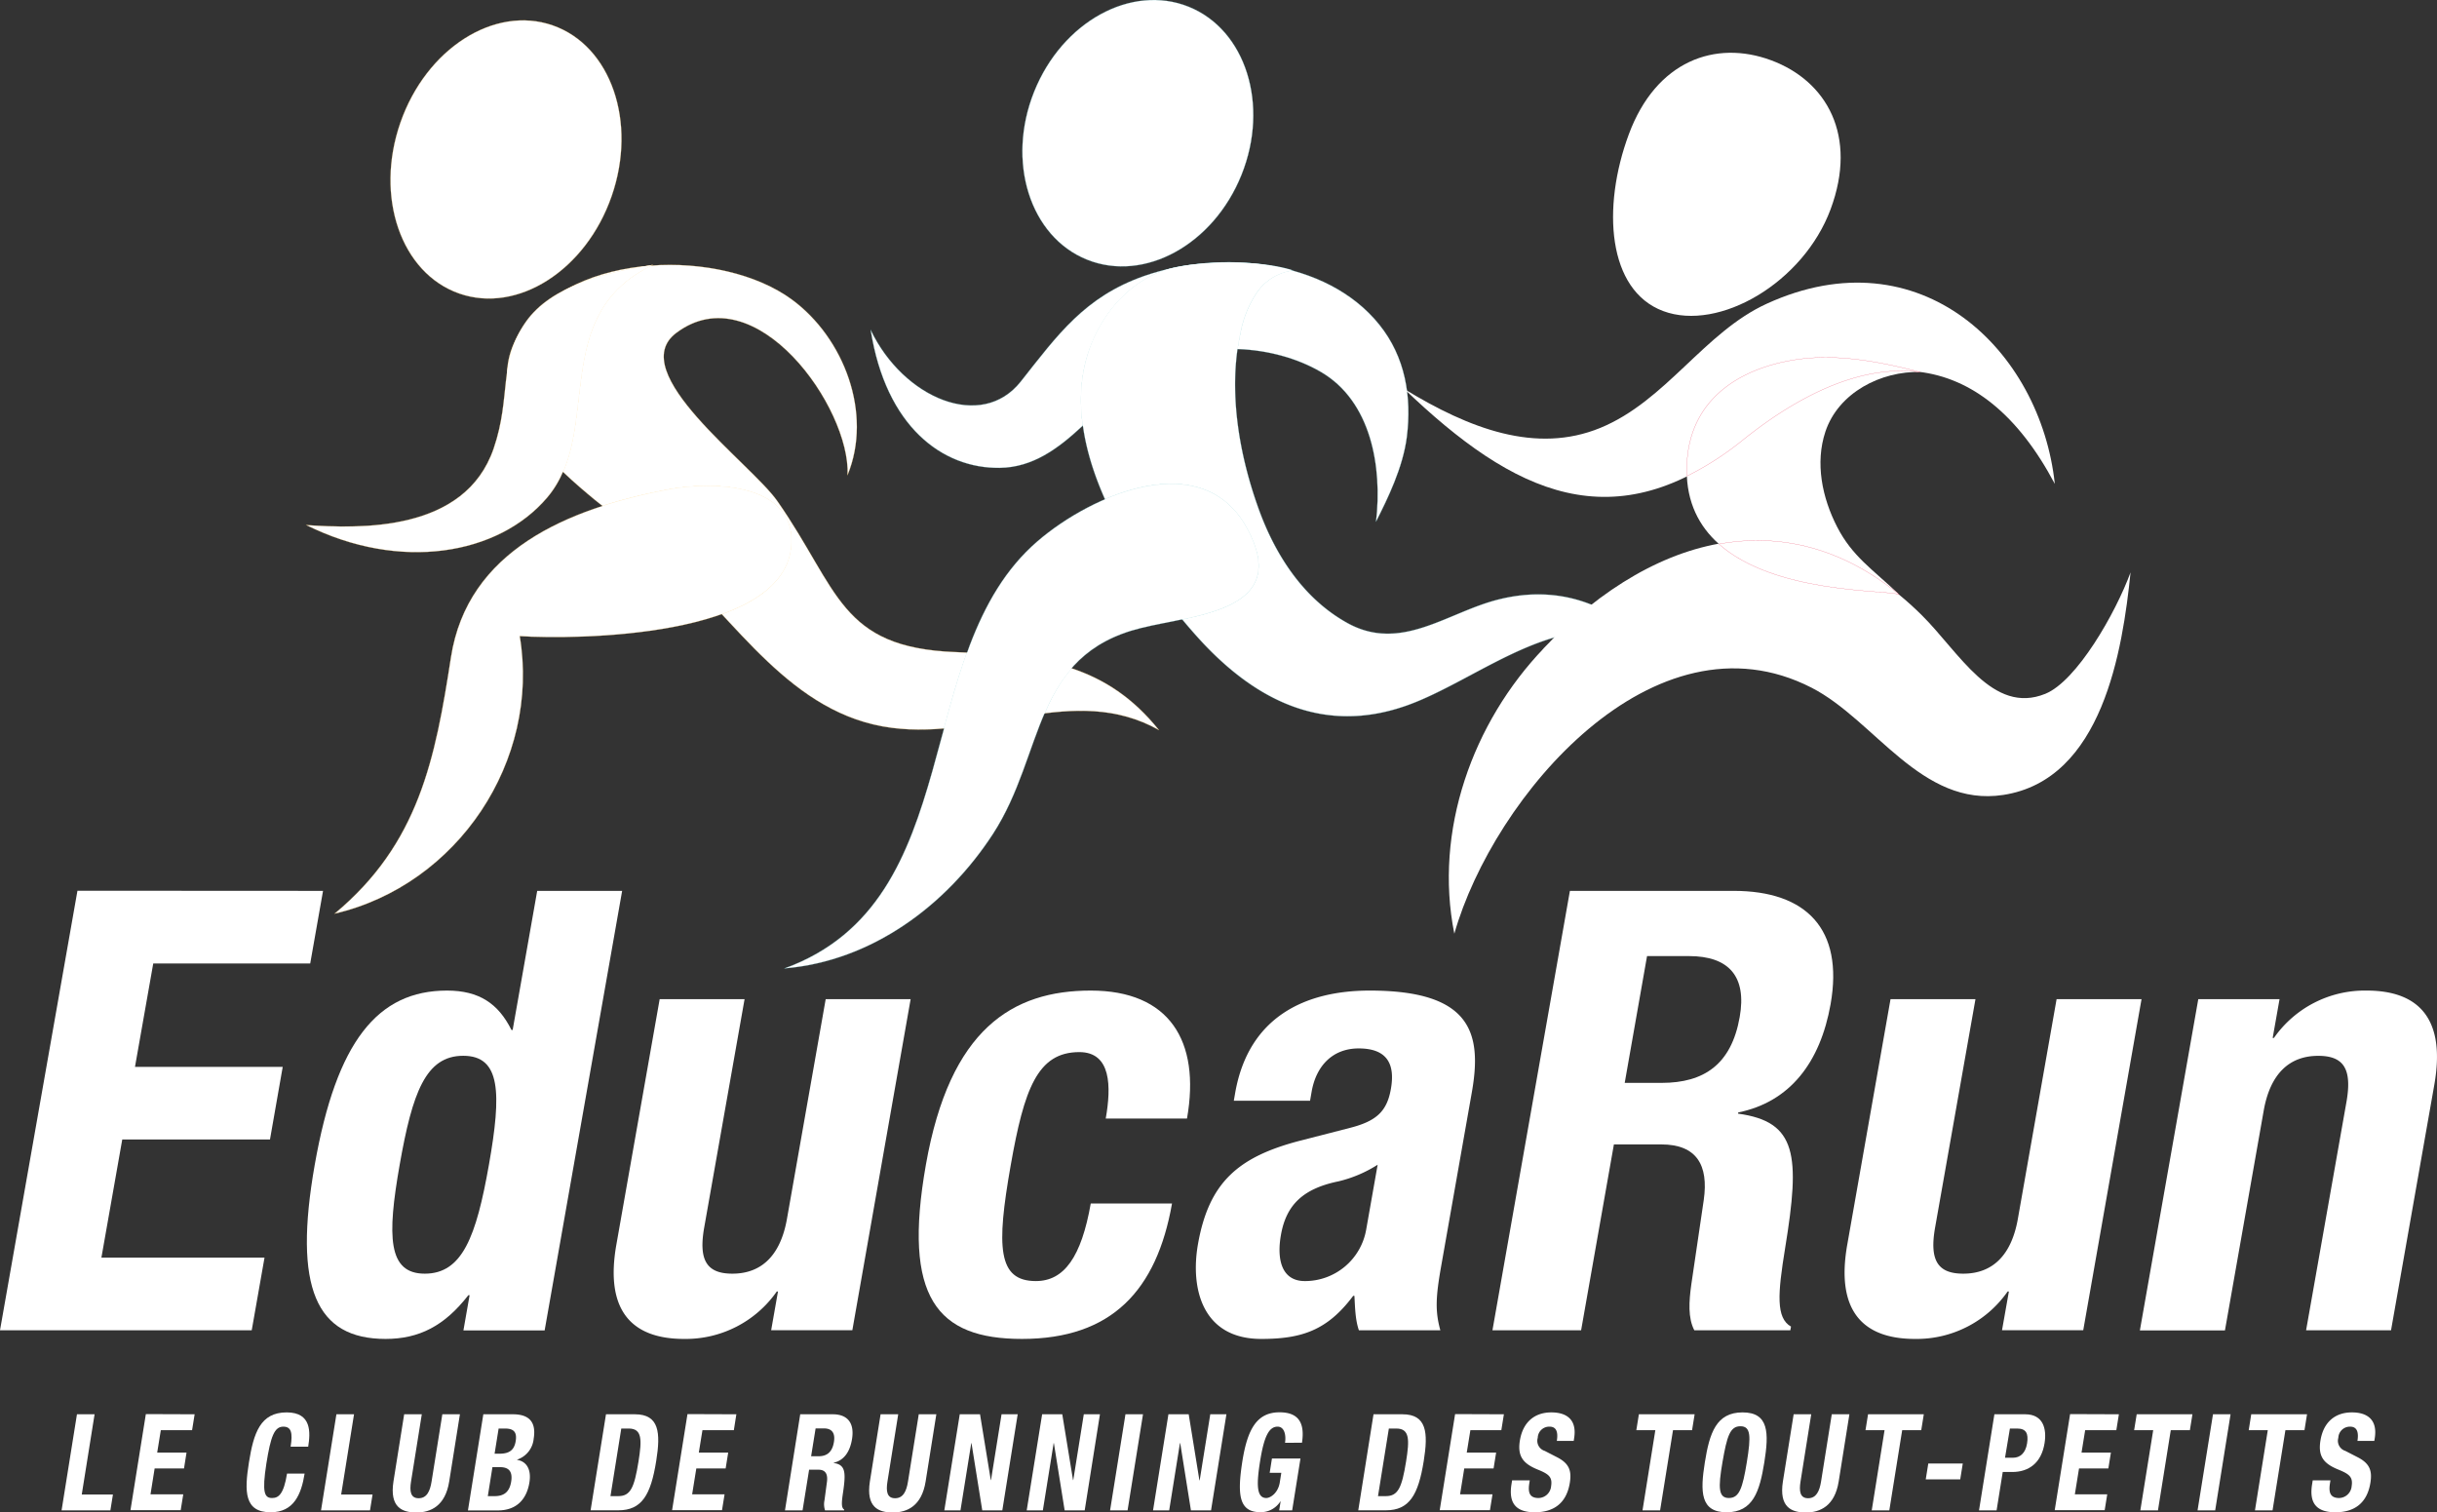 <svg id="Calque_1" data-name="Calque 1" xmlns="http://www.w3.org/2000/svg" viewBox="0 0 543.39 337.18"><rect x="0" y="0" width="543.39" height="337.18" fill="#333333" stroke="none"/><defs><style>.cls-1,.cls-2,.cls-3,.cls-4{fill:#fff;}.cls-2{stroke:#fdc960;}.cls-2,.cls-3,.cls-4{stroke-miterlimit:10;stroke-width:0.04px;}.cls-3{stroke:#6cc4ca;}.cls-4{stroke:#e61e44;}</style></defs><title>EducaRunLogo-Blanc</title><path class="cls-1" d="M200.17,325.57l-2.86,16.19h-35l-4.07,23.05h32.94L188.34,381H155.4l-4.65,26.35h36.37l-2.85,16.19H128.14l17.27-98Z" transform="translate(-128.14 -126.94)"/><path class="cls-1" d="M232.85,415.72h-.28c-5.32,6.86-11,9.75-18.46,9.75-15.5,0-20.63-11.39-15.79-38.84s14-38.83,29.49-38.83c7.14,0,11.43,2.88,14.37,8.78h.27l5.47-31h18.94l-17.28,98H231.47Zm-10-4.8c8.38,0,11.47-8.23,14.31-24.29s2.63-24.29-5.74-24.29-11.33,8.24-14.16,24.29S214.62,410.92,222.85,410.92Z" transform="translate(-128.14 -126.94)"/><path class="cls-1" d="M301.61,414.9h-.27a24.76,24.76,0,0,1-20.67,10.57c-11.8,0-17.66-6.45-15.1-21l9.66-54.75h18.93l-9,50.91c-1.31,7.41.65,10.29,6.28,10.29,6.45,0,10.72-4,12.17-12.21l8.64-49h18.94l-13,73.82H300.09Z" transform="translate(-128.14 -126.94)"/><path class="cls-1" d="M374.69,376.34c1.26-7.14,1.24-14.82-5.89-14.82-9.34,0-12.3,8.23-15.3,25.25-3.22,18.25-2.9,25.8,5.61,25.8,6.31,0,10.14-5.36,12.24-17.29h18.12c-3.41,19.34-13.42,30.19-33.46,30.19-18.94,0-26.65-9.2-21.42-38.84,5.35-30.33,19.33-38.83,36.76-38.83s24.53,11.11,21.46,28.54Z" transform="translate(-128.14 -126.94)"/><path class="cls-1" d="M403.25,372.36l.31-1.78c3-17,15.69-22.78,30-22.78,22.5,0,25.11,9.33,22.77,22.64l-6.85,38.83c-1.21,6.87-1.36,10-.18,14.27H431.14c-.82-2.33-.86-5.21-1-7.68h-.27c-5.75,7.68-11.44,9.61-20.5,9.61-13.17,0-15.85-11.26-14.11-21.14,2.44-13.86,9.06-19.48,22.73-23.05l11.21-2.88c5.89-1.51,8.2-3.71,9.07-8.65,1-5.62-.87-9.05-7.18-9.05-5.77,0-9.46,3.84-10.48,9.6l-.36,2.06Zm32.07,14.27a28.47,28.47,0,0,1-8.75,3.71c-8,1.64-11.65,5.35-12.81,11.93-1,5.63.24,10.3,5.32,10.3a13.85,13.85,0,0,0,13.67-11.39Z" transform="translate(-128.14 -126.94)"/><path class="cls-1" d="M478.19,325.57H514.7c16.19,0,24.57,8.5,21.62,25.25-2.3,13-9.06,21.81-20.59,24.15l-.05.27c13.14,1.79,13.89,9.2,10.51,29.92-1.68,10.29-2.07,15.64,1.3,17.56l-.15.82H505.93c-1.44-2.74-1.2-6.44-.66-10.29l2.77-18.8c1.08-7.68-1.53-12.35-9.49-12.35H488l-7.31,41.44H460.92Zm12.22,42.81h8.23c9.47,0,15.55-4.12,17.41-14.68,1.6-9.06-2.41-13.59-11.33-13.59h-9.33Z" transform="translate(-128.14 -126.94)"/><path class="cls-1" d="M576.07,414.9h-.28a24.73,24.73,0,0,1-20.66,10.57c-11.8,0-17.66-6.45-15.1-21l9.65-54.75h18.94l-9,50.91c-1.31,7.41.65,10.29,6.28,10.29,6.45,0,10.72-4,12.17-12.21l8.64-49h18.94l-13,73.82H574.54Z" transform="translate(-128.14 -126.94)"/><path class="cls-1" d="M618.3,349.72h18.12l-1.53,8.64h.28a24.72,24.72,0,0,1,20.66-10.56c11.8,0,17.67,6.45,15.1,21l-9.65,54.75H642.34l9-50.91c1.31-7.41-.65-10.29-6.28-10.29-6.45,0-10.72,4-12.17,12.22l-8.64,49H605.28Z" transform="translate(-128.14 -126.94)"/><path class="cls-1" d="M141.87,463.7l3.43-21.43h3.93l-2.86,17.89h6.95l-.57,3.54Z" transform="translate(-128.14 -126.94)"/><path class="cls-1" d="M171.54,442.27l-.57,3.54H164l-.81,5h6.54l-.56,3.54h-6.55l-.92,5.77H169l-.57,3.54H157.23l3.43-21.43Z" transform="translate(-128.14 -126.94)"/><path class="cls-1" d="M192.94,449.5c.5-3.12.14-4.47-1.63-4.47-2,0-2.81,2.19-3.78,8.25-1,6.49-.41,7.66,1.28,7.66,1.42,0,2.59-.81,3.33-5.44h3.92c-.74,4.63-2.41,8.62-7.57,8.62-5.89,0-5.88-4.62-4.84-11.14s2.52-11.13,8.41-11.13c5.62,0,5.3,4.53,4.8,7.65Z" transform="translate(-128.14 -126.94)"/><path class="cls-1" d="M199.72,463.7l3.43-21.43h3.93l-2.87,17.89h7l-.57,3.54Z" transform="translate(-128.14 -126.94)"/><path class="cls-1" d="M222.19,442.27l-2.4,15c-.34,2.13-.13,3.72,1.7,3.72s2.54-1.59,2.88-3.72l2.4-15h3.92l-2.39,15c-.88,5.46-4.13,6.9-7.32,6.9s-6-1.17-5.11-6.9l2.39-15Z" transform="translate(-128.14 -126.94)"/><path class="cls-1" d="M235.91,442.27h6.57c3.21,0,5.32,1.32,4.66,5.43a5.45,5.45,0,0,1-3.69,4.68v.06c2.1.33,3.2,2.13,2.74,5-.53,3.36-2.5,6.27-7.08,6.27h-6.63Zm1,18.25h1.53c1.88,0,3.28-.75,3.68-3.24s-.77-3.22-2.49-3.22h-1.69Zm1.51-9.46h1.12c2.16,0,3.27-.81,3.59-2.82s-.45-2.79-2.39-2.79h-1.42Z" transform="translate(-128.14 -126.94)"/><path class="cls-1" d="M263.26,442.27h6.44c5.45,0,5.77,4.11,4.76,10.41-1.21,7.6-3.23,11-8.44,11h-6.19Zm1,18.25H266c2.73,0,3.57-1.89,4.51-7.72.78-4.86.82-7.35-2.18-7.35h-1.66Z" transform="translate(-128.14 -126.94)"/><path class="cls-1" d="M292.33,442.27l-.56,3.54h-7l-.81,5h6.55l-.57,3.54h-6.54l-.93,5.77h7.23l-.57,3.54H278l3.43-21.43Z" transform="translate(-128.14 -126.94)"/><path class="cls-1" d="M306.57,442.27h7.25c3.22,0,4.89,1.86,4.3,5.52-.46,2.85-1.8,4.77-4.09,5.28v.06c2.61.39,2.76,2,2.09,6.55-.34,2.25-.42,3.42.25,3.84l0,.18h-4.26a4.25,4.25,0,0,1-.13-2.25l.55-4.11c.22-1.69-.3-2.71-1.88-2.71h-2.1l-1.46,9.07h-3.92Zm2.43,9.36h1.63c1.89,0,3.09-.9,3.46-3.21.32-2-.48-3-2.25-3H310Z" transform="translate(-128.14 -126.94)"/><path class="cls-1" d="M328.42,442.27l-2.4,15c-.34,2.13-.13,3.72,1.7,3.72s2.54-1.59,2.88-3.72l2.4-15h3.92l-2.39,15c-.88,5.46-4.13,6.9-7.32,6.9s-6-1.17-5.11-6.9l2.39-15Z" transform="translate(-128.14 -126.94)"/><path class="cls-1" d="M346.66,442.27l2.4,14.68h.05l2.35-14.68h3.6l-3.43,21.43h-4.47l-2.4-15h-.05l-2.41,15h-3.6l3.44-21.43Z" transform="translate(-128.14 -126.94)"/><path class="cls-1" d="M365,442.27l2.4,14.68h.05l2.35-14.68h3.6L370,463.7h-4.47l-2.4-15h-.05l-2.41,15h-3.6l3.44-21.43Z" transform="translate(-128.14 -126.94)"/><path class="cls-1" d="M375.66,463.7l3.43-21.43H383l-3.44,21.43Z" transform="translate(-128.14 -126.94)"/><path class="cls-1" d="M393.19,442.27,395.58,457h.06L398,442.27h3.6l-3.43,21.43h-4.48l-2.39-15h-.06l-2.4,15h-3.6l3.43-21.43Z" transform="translate(-128.14 -126.94)"/><path class="cls-1" d="M414.67,448.63c.25-1.59-.08-3.6-1.66-3.6-1.91,0-3,2.16-3.87,7.5-.83,5.17-.91,8.41,1.35,8.41.93,0,2.61-1.11,3-3.42l.35-2.2h-2.59l.5-3.18h6.36l-1.85,11.56h-2.89l.31-2h-.05a5.17,5.17,0,0,1-4.47,2.4c-4.83,0-5.15-4-4-11.38,1.15-7.2,3.27-10.89,8.29-10.89,4.3,0,5.66,2.43,5,6.78Z" transform="translate(-128.14 -126.94)"/><path class="cls-1" d="M434.4,442.27h6.44c5.45,0,5.77,4.11,4.76,10.41-1.21,7.6-3.23,11-8.44,11H431Zm1,18.25h1.75c2.73,0,3.57-1.89,4.51-7.72.78-4.86.82-7.35-2.18-7.35h-1.66Z" transform="translate(-128.14 -126.94)"/><path class="cls-1" d="M463.47,442.27l-.57,3.54H456l-.81,5h6.55l-.57,3.54h-6.54l-.93,5.77h7.23l-.57,3.54H449.16l3.43-21.43Z" transform="translate(-128.14 -126.94)"/><path class="cls-1" d="M469.24,457l-.1.64c-.32,2,0,3.3,2.06,3.3A2.87,2.87,0,0,0,474,458.3c.31-2-.47-2.68-2.91-3.67-3.27-1.32-4.63-2.91-4.06-6.48.67-4.17,3.33-6.3,7-6.3,3.49,0,5.76,1.65,5.1,5.76l-.09.6h-3.77c.33-2-.11-3.18-1.61-3.18a2.56,2.56,0,0,0-2.64,2.49,2.34,2.34,0,0,0,1.55,2.91l2.8,1.44c2.72,1.41,3.22,3.07,2.8,5.67-.73,4.54-3.56,6.58-7.82,6.58-4.44,0-5.82-2.28-5.19-6.24l.14-.88Z" transform="translate(-128.14 -126.94)"/><path class="cls-1" d="M506,442.27l-.57,3.54h-4.25L498.3,463.7h-3.92l2.86-17.89H493l.57-3.54Z" transform="translate(-128.14 -126.94)"/><path class="cls-1" d="M516.69,441.85c5.89,0,5.89,4.62,4.85,11.13s-2.52,11.14-8.41,11.14-5.89-4.62-4.85-11.14S510.81,441.85,516.69,441.85Zm-3.05,19.09c2.32,0,3.05-2.19,4-8s.89-8-1.43-8-3,2.22-4,8S511.32,460.94,513.64,460.94Z" transform="translate(-128.14 -126.94)"/><path class="cls-1" d="M532,442.27l-2.39,15c-.34,2.13-.13,3.72,1.69,3.72s2.55-1.59,2.89-3.72l2.39-15h3.93l-2.39,15c-.88,5.46-4.14,6.9-7.33,6.9s-6-1.17-5.11-6.9l2.4-15Z" transform="translate(-128.14 -126.94)"/><path class="cls-1" d="M557.1,442.27l-.57,3.54h-4.25l-2.87,17.89h-3.92l2.86-17.89H544.1l.57-3.54Z" transform="translate(-128.14 -126.94)"/><path class="cls-1" d="M565.79,453.25l-.57,3.54h-7.69l.57-3.54Z" transform="translate(-128.14 -126.94)"/><path class="cls-1" d="M572.84,442.27h6.87c4,0,4.83,3.21,4.32,6.42-.71,4.44-3.52,6.45-7.23,6.45h-2.1l-1.37,8.56h-3.92Zm2.37,9.69H577c1.55,0,2.78-1,3.13-3.21s-.23-3.3-2.2-3.3h-1.63Z" transform="translate(-128.14 -126.94)"/><path class="cls-1" d="M600.6,442.27l-.57,3.54h-6.95l-.81,5h6.55l-.57,3.54h-6.54l-.93,5.77H598l-.57,3.54H586.29l3.43-21.43Z" transform="translate(-128.14 -126.94)"/><path class="cls-1" d="M617,442.27l-.57,3.54h-4.26l-2.86,17.89h-3.93l2.87-17.89H604l.57-3.54Z" transform="translate(-128.14 -126.94)"/><path class="cls-1" d="M618.14,463.7l3.44-21.43h3.92l-3.43,21.43Z" transform="translate(-128.14 -126.94)"/><path class="cls-1" d="M642.55,442.27l-.57,3.54h-4.25l-2.87,17.89h-3.92l2.86-17.89h-4.25l.56-3.54Z" transform="translate(-128.14 -126.94)"/><path class="cls-1" d="M647.77,457l-.1.64c-.32,2,0,3.3,2.06,3.3a2.87,2.87,0,0,0,2.77-2.64c.31-2-.47-2.68-2.9-3.67-3.28-1.32-4.64-2.91-4.06-6.48.66-4.17,3.32-6.3,7-6.3,3.49,0,5.76,1.65,5.11,5.76l-.1.6h-3.76c.32-2-.12-3.18-1.62-3.18a2.58,2.58,0,0,0-2.64,2.49,2.35,2.35,0,0,0,1.55,2.91l2.8,1.44c2.72,1.41,3.22,3.07,2.8,5.67-.73,4.54-3.56,6.58-7.81,6.58-4.45,0-5.83-2.28-5.19-6.24l.14-.88Z" transform="translate(-128.14 -126.94)"/><path class="cls-2" d="M304.74,193.75c-15.6-11.47-48.67-11-60.38,6.79-13.38,20.38,19.55,39.12,32.19,50.53,15.8,14.25,27.93,35.23,50.43,38.15,20.95,2.72,40.58-10.14,59.56.48C375,275.34,361,273.06,341.18,272.33c-25.84-1-25.95-13.9-39.67-33.61-5.94-8.53-34.23-28.79-22.58-37.55,17.64-13.25,38.9,16.71,38.19,31.7C322.77,219.14,316.33,202.28,304.74,193.75Z" transform="translate(-128.14 -126.94)"/><path class="cls-2" d="M277,236.11c-22.33,4.26-44.62,13.57-48.31,37.39-3.5,22.62-7.14,41.55-25.94,57.15,27.44-6.38,45.93-34.1,41.28-61.88,12.6.8,58.13.38,60.45-19.62C306.15,234.93,287.64,234.08,277,236.11Z" transform="translate(-128.14 -126.94)"/><path class="cls-2" d="M245.38,198.71c-6.19,8.79-3.19,16.58-7.16,28.2-6.4,18.75-29.87,17.88-41.79,17.1,20.91,10.42,42.87,6.7,53.75-6.17,12.45-14.7,0-40.69,23.51-51.85C263,187.85,251.1,190.58,245.38,198.71Z" transform="translate(-128.14 -126.94)"/><path class="cls-1" d="M304.49,249.15c1.65-14.22-16.85-15.07-27.48-13a122.38,122.38,0,0,0-14.52,3.66c5.31,4.27,10.49,8.07,14.06,11.3C280.9,255,285,259.41,289,263.83,297.35,260.85,303.67,256.25,304.49,249.15Z" transform="translate(-128.14 -126.94)"/><path class="cls-1" d="M273.41,186.15c-.41,0-.82.08-1.22.12-5.82,1-11.84,2.43-17,4.82a28.67,28.67,0,0,0-10.83,9.45c-.38.58-.71,1.16-1,1.74a26.75,26.75,0,0,0-2.11,7.64c-.23,7.94,5.36,15.47,12.43,22.22C260.13,217.22,253.12,196,273.41,186.15Z" transform="translate(-128.14 -126.94)"/><ellipse class="cls-2" cx="240.96" cy="162.5" rx="31.66" ry="24.94" transform="translate(-119.88 209.67) rotate(-70.8)"/><ellipse class="cls-3" cx="381.87" cy="156.66" rx="30.39" ry="24.91" transform="translate(-33.87 325.78) rotate(-68.14)"/><path class="cls-3" d="M383.23,188.48C370,193.13,364,201.56,355.75,212c-8.77,11.1-26.18,3.74-33.47-11.49,3.39,21.55,16,30.94,28.81,30.75,14.73-.22,22.58-16.83,34.54-22.8,11-5.47,26.29-4.82,37,1.39,11.28,6.55,13.74,21.24,12.33,33.39,2.63-5.16,6-12.08,6.87-18.85,1.13-9-.34-17.87-6.13-25.06C423.81,184.53,400,182.62,383.23,188.48Z" transform="translate(-128.14 -126.94)"/><path class="cls-3" d="M394.64,268.42c12.64,14.27,28.08,22.56,47.1,15.85,16.77-5.92,36-24.11,54.68-13.13-9.3-9.77-20.95-13.85-34.16-10.54-11.46,2.87-21.75,11.88-33.73,5.22-10-5.55-16.33-15.61-20-26.15-4.23-12-6.54-26-3.81-38.5a23.81,23.81,0,0,1,3.64-9,11.52,11.52,0,0,1,8.07-4.95c-8.71-2.75-22.69-1.74-27.4-.38-8.08,2.33-14.07,8.64-17.34,16.44C362.49,225.14,380.63,252.61,394.64,268.42Z" transform="translate(-128.14 -126.94)"/><path class="cls-1" d="M404.68,201.17a23.81,23.81,0,0,1,3.64-9,11.57,11.57,0,0,1,7.89-4.91,52,52,0,0,0-8-1.51,73.66,73.66,0,0,0-13.78.15l-.86.1-.56.08c-1.43.22-2.82.5-4.2.82-8,2.37-13.93,8.63-17.18,16.38a35,35,0,0,0-2,18.5c5.21-4.88,10.11-10.41,16-13.35a38.81,38.81,0,0,1,18.45-3.68C404.25,203.55,404.43,202.35,404.68,201.17Z" transform="translate(-128.14 -126.94)"/><path class="cls-3" d="M359.5,247.59c-28.76,24.74-15,80.22-56.44,95.27,19.42-1.62,36.1-14,46.5-30,11.61-17.89,8.65-39.88,33-45.89,12.07-3,33.58-3.76,23.66-22.15S371.69,237.11,359.5,247.59Z" transform="translate(-128.14 -126.94)"/><path class="cls-1" d="M338.64,289.36c7.63-.65,15.08-2.44,22.41-3.37a38.06,38.06,0,0,1,6-10c-6.8-2.28-14.46-3.11-23.3-3.52C341.81,277.89,340.2,283.61,338.64,289.36Z" transform="translate(-128.14 -126.94)"/><path class="cls-1" d="M374.55,238.3A119.07,119.07,0,0,0,391.74,265c11-2.32,22.12-6,14.45-20.22C399.57,232.54,386.26,233.31,374.55,238.3Z" transform="translate(-128.14 -126.94)"/><path class="cls-1" d="M522.1,194.65c-14,6.39-22.46,21.66-37.12,27.69-14.31,5.88-29.22.19-43.72-8.67,24.41,23.39,46.87,34.35,75.44,11.42,28.19-22.62,53.16-21.33,69.61,9.74C583.15,205.07,556.36,179,522.1,194.65Z" transform="translate(-128.14 -126.94)"/><path class="cls-1" d="M472.42,271.43c-15.95,16.61-24.6,40.78-20,63.69,8.72-30.66,44.59-72.83,79.65-54.85,14.13,7.24,24.44,26.72,42.76,23.91,22.14-3.4,26.6-32.33,28.37-49.62-3.37,9.16-12,24.22-19,27.07-11.74,4.78-19.22-9.28-27.57-17.55-26.7-26.43-58.4-19.61-84.27,7.35C469.75,274.2,480.06,263.46,472.42,271.43Z" transform="translate(-128.14 -126.94)"/><path class="cls-1" d="M551.55,259.45c-5.92-5.63-10.38-8.44-13.76-15s-4.95-14.3-2.63-21.27c2.9-8.7,12.4-13.54,21.22-13.3-8.78-2.25-18.2-4.14-27.28-2.87-11.39,1.6-23.33,7.58-24.72,21.87C501.34,260.15,546.81,258.07,551.55,259.45Z" transform="translate(-128.14 -126.94)"/><path class="cls-4" d="M511.41,248.24c12.36,11,36.71,10.22,40.13,11.21C538.74,249,525,245.77,511.41,248.24Z" transform="translate(-128.14 -126.94)"/><path class="cls-4" d="M529.1,207.05c-11.39,1.6-23.33,7.58-24.72,21.87a28,28,0,0,0-.09,4.17,67.31,67.31,0,0,0,12.41-8c14.26-11.44,27.69-16.74,39.61-15.19C547.55,207.66,538.15,205.78,529.1,207.05Z" transform="translate(-128.14 -126.94)"/><path class="cls-1" d="M496.42,271.14A38.3,38.3,0,0,0,483,261.83a100.41,100.41,0,0,0-8.16,7.23C482,267,489.24,266.93,496.42,271.14Z" transform="translate(-128.14 -126.94)"/><path class="cls-1" d="M475.16,268.57Z" transform="translate(-128.14 -126.94)"/><path class="cls-1" d="M474.62,269.13h0l.54-.56Z" transform="translate(-128.14 -126.94)"/><path class="cls-1" d="M536.32,173.59C530.23,190,511.41,200.92,499,196.3s-13.75-23.05-7.67-39.43,19.31-21.1,31.73-16.49S542.4,157.21,536.32,173.59Z" transform="translate(-128.14 -126.94)"/></svg>